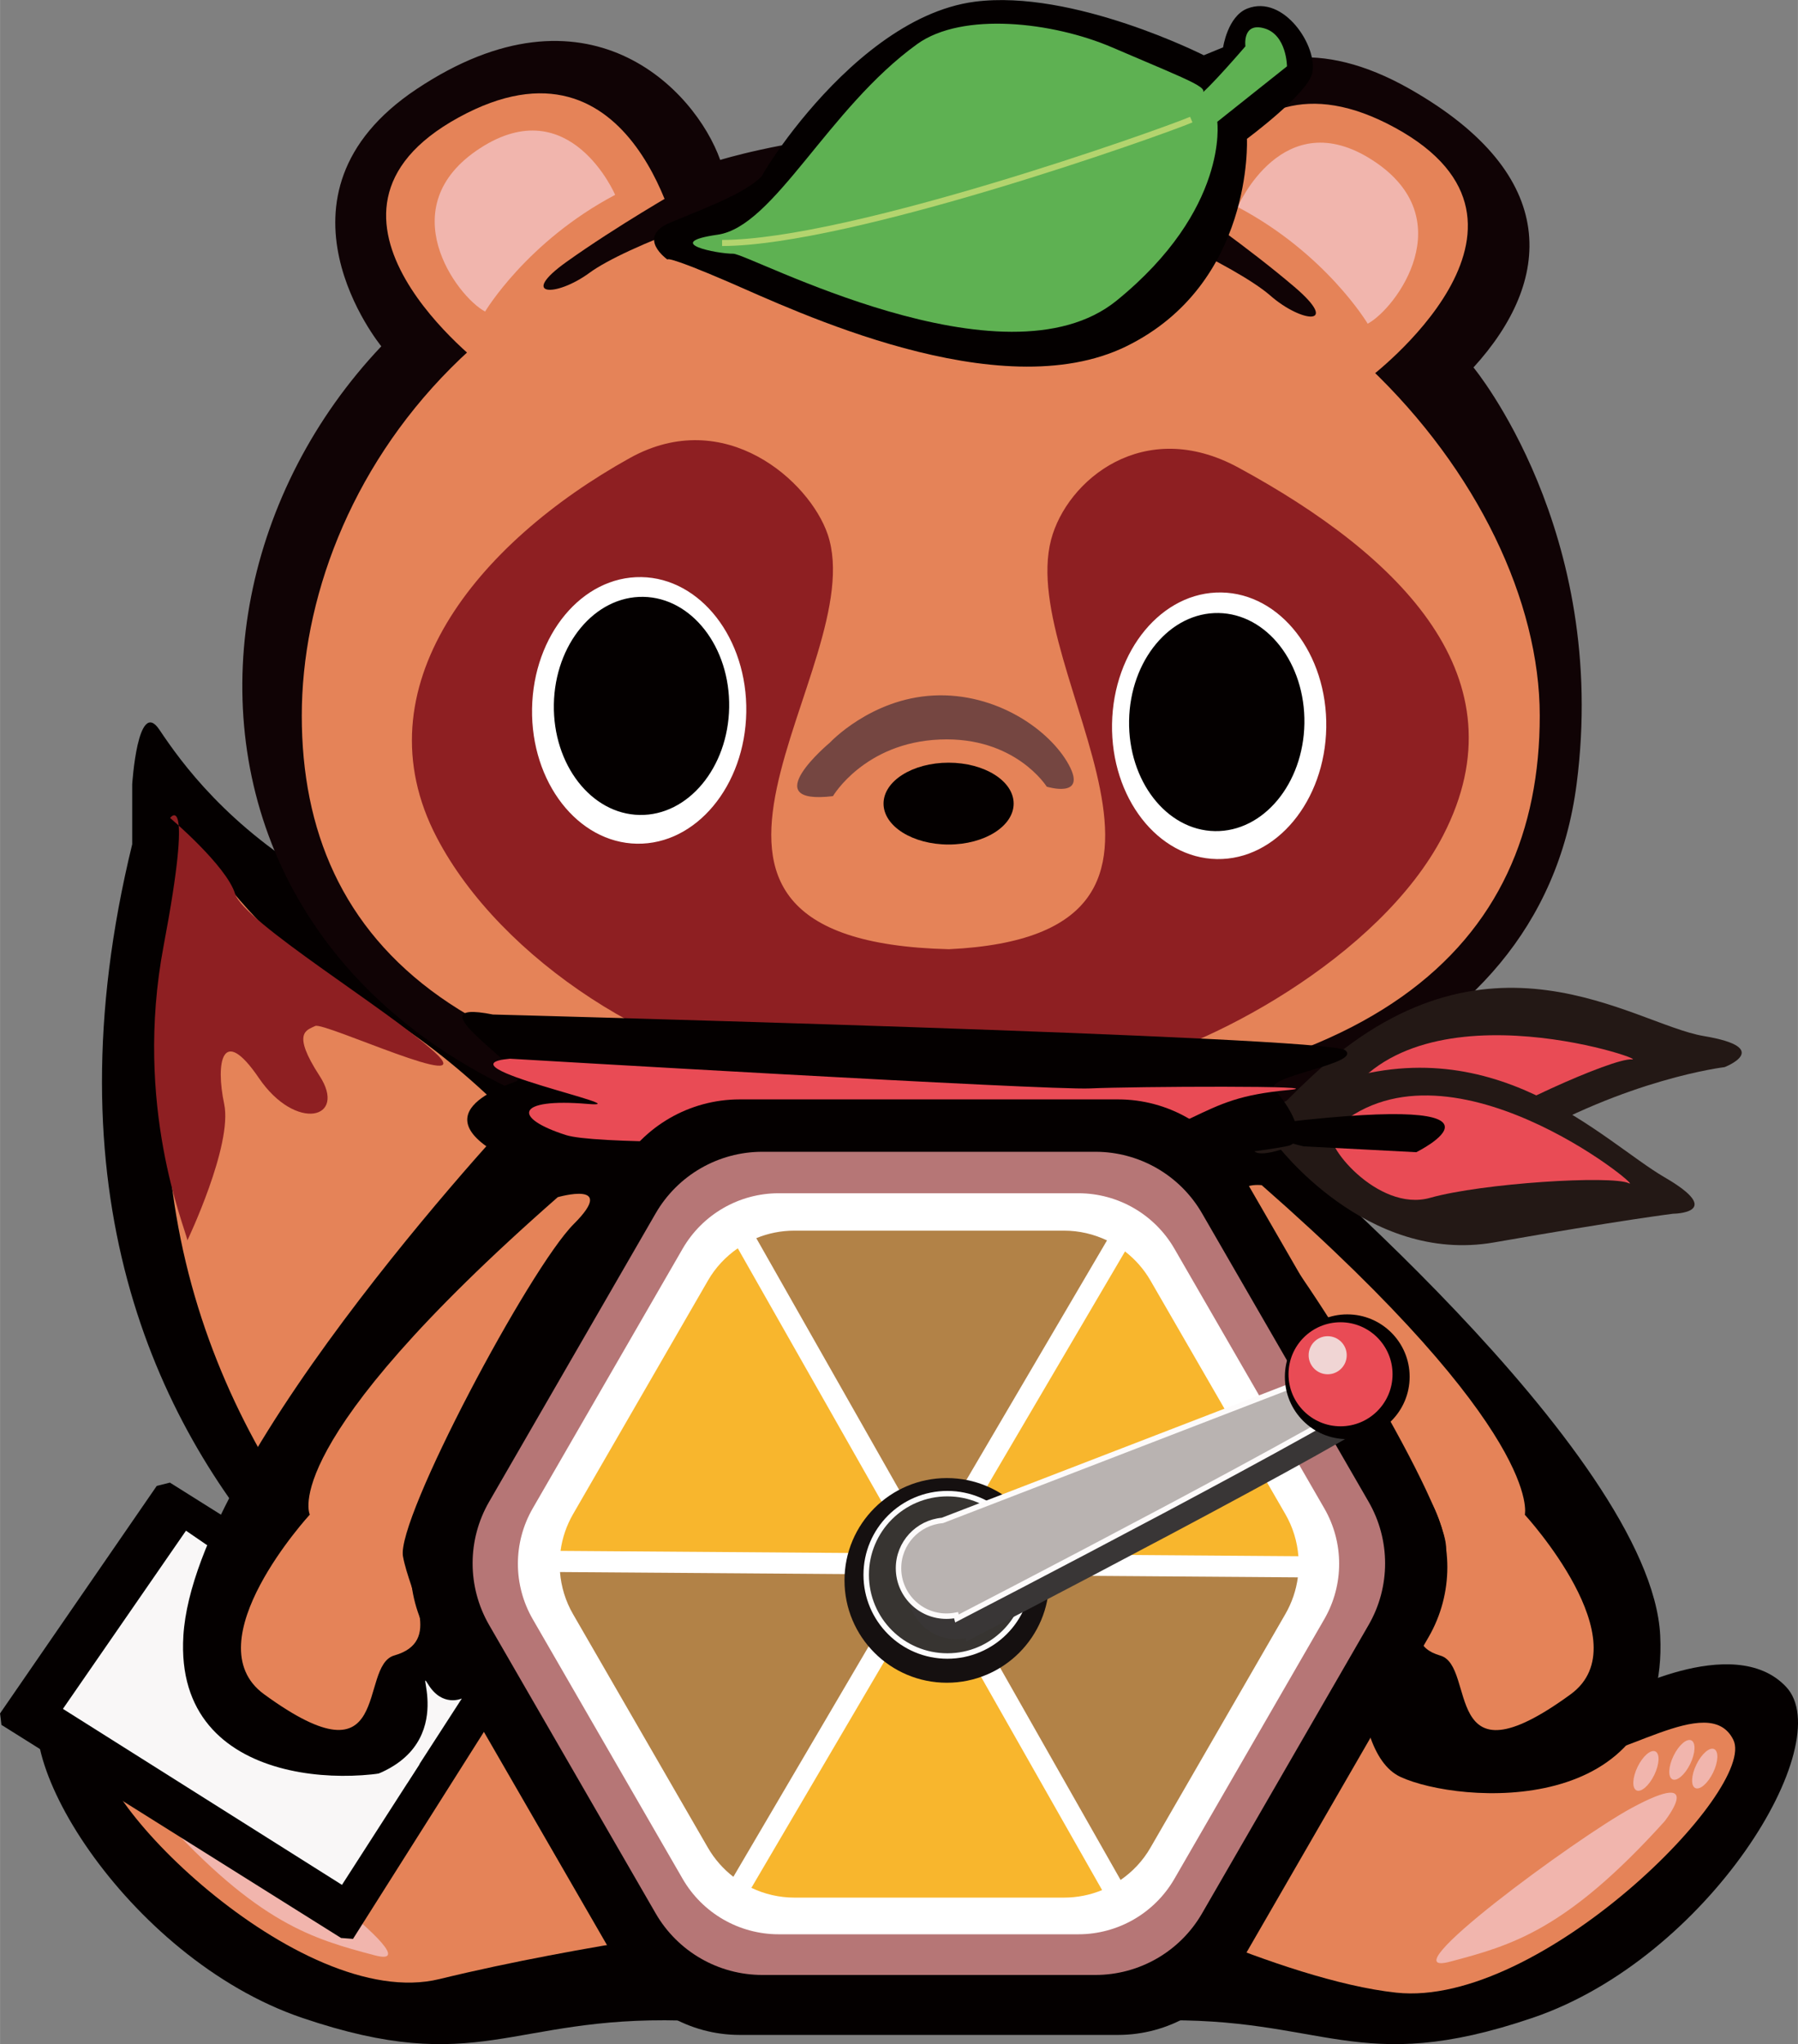 <?xml version="1.0" encoding="UTF-8"?>
<svg id="_レイヤー_1" data-name="レイヤー 1" xmlns="http://www.w3.org/2000/svg" width="104.62mm" height="118.94mm" viewBox="0 0 296.56 337.17">
  <rect x="0" y="0" width="296.56" height="337.17" fill="#808080" stroke="none"/>
  <defs>
    <style>
      .cls-1, .cls-2 {
        fill: none;
      }

      .cls-3 {
        fill: #b9b3b1;
        stroke: #fdfbfb;
      }

      .cls-3, .cls-4 {
        stroke-width: .9px;
      }

      .cls-3, .cls-4, .cls-2 {
        stroke-miterlimit: 10;
      }

      .cls-4 {
        fill: #373431;
        stroke: #fdfdfe;
      }

      .cls-5 {
        fill: #f8b62d;
      }

      .cls-6 {
        fill: #f9f7f7;
      }

      .cls-7 {
        fill: #040000;
      }

      .cls-8 {
        fill: #f1b5ad;
      }

      .cls-9 {
        fill: #e94b55;
      }

      .cls-10 {
        fill: #e58358;
      }

      .cls-11 {
        fill: #fff;
      }

      .cls-12 {
        fill: #f0d5d4;
      }

      .cls-13 {
        fill: #815a25;
      }

      .cls-14 {
        fill: #b67676;
      }

      .cls-15 {
        fill: #8e1f22;
      }

      .cls-16 {
        fill: #b28247;
      }

      .cls-17 {
        fill: #151010;
      }

      .cls-18 {
        fill: #231815;
      }

      .cls-19 {
        fill: #100305;
      }

      .cls-20 {
        fill: #393636;
      }

      .cls-21 {
        fill: #5eb152;
      }

      .cls-22 {
        fill: #602114;
      }

      .cls-23 {
        fill: #754641;
      }

      .cls-2 {
        stroke: #b3d46e;
      }
    </style>
  </defs>
  <path class="cls-7" d="m36.47,279.98s-19.75-11.03-28.46-1.74,12.78,44.72,41.81,54.59c29.04,9.87,34.29-.28,62.44.44,28.15.72,4.34-73.03,4.34-73.03l-78.98,22.65-1.16-2.9Z"/>
  <path class="cls-10" d="m80.02,266.04s-25.55,23.81-34.84,24.39-24.39-11.61-28.46-3.48c-4.07,8.13,32.61,45.13,55.75,39.49,23.81-5.81,51.45-9.19,51.45-9.19l-43.9-51.21Z"/>
  <path class="cls-7" d="m91.92,291.18S-6.06,253.42,21.8,139.25v-9.89s.9-14.38,4.49-8.99c3.6,5.39,11.23,16.03,26.97,25.17,55.74,32.36,83.6,124.96,77.31,133.95"/>
  <path class="cls-10" d="m115.16,305.39S13.11,259.55,29.1,159.45v-9.89s.9-14.38,4.49-8.99,11.23,16.03,26.97,25.17c55.74,32.36,83.6,124.96,77.31,133.95l-22.71,5.71Z"/>
  <path class="cls-7" d="m266.15,279.98s19.75-11.03,28.46-1.74c8.71,9.29-12.78,44.72-41.81,54.59-29.04,9.87-34.29-.28-62.44.44s-4.34-73.03-4.34-73.03l78.98,22.65,1.16-2.9Z"/>
  <path class="cls-10" d="m222.59,266.04s25.55,23.81,34.84,24.39,24.39-11.61,28.46-3.48c4.07,8.13-31.89,44.26-55.57,41.73-19.05-2.04-48.55-16.92-48.55-16.92l40.82-45.71Z"/>
  <path class="cls-7" d="m202.07,224.59l22.21,36.27s-2.89,27.8,6.73,32.24c9.62,4.44,44.31,7.04,42.83-23.31-1.48-30.35-66.29-84.32-66.29-84.32,0,0-23.5,13.07-5.47,39.12Z"/>
  <path class="cls-10" d="m251.51,249.84s3.32-13.36-43.4-54.35c0,0-7.45-.9-.15,6.41,7.3,7.3,31.64,47.67,30.52,53.85-1.12,6.18-8.93,15.04-.91,17.33,6.04,1.73,0,22.07,21.49,6.39,11.77-8.59-7.55-29.62-7.55-29.62Z"/>
  <path class="cls-8" d="m274.54,300.44s7.14-9.01-5.44-2.21c-9.04,4.89-40.82,28.23-29.93,25.34,10.12-2.69,19.11-5.13,35.37-23.13Z"/>
  <path class="cls-8" d="m26.39,299.38s-7.14-9.01,5.44-2.21c9.04,4.89,40.82,28.23,29.93,25.34-10.12-2.69-19.11-5.13-35.37-23.13Z"/>
  <path class="cls-22" d="m225.19,64.19s33.71-25.28,4.41-41.33c-29.29-16.05-36.52,21.67-36.52,21.67"/>
  <path class="cls-19" d="m62.89,57.12s-20.47-24.9,5.81-42.42c28.1-18.73,45.92,0,50.09,11.68,0,0,38.99-12.14,71.36,2.21,0,0,11.95-31.24,42.43-13.89,25.14,14.31,23.39,31.73,10.46,45.91,0,0,22.43,27.01,17.01,68.73-6.14,47.27-59.44,61.48-108.24,62.52C34.18,194.36,18.25,104.26,62.89,57.12Z"/>
  <path class="cls-10" d="m225.73,62.42s33.71-25.28,4.41-41.33c-29.29-16.05-36.52,21.67-36.52,21.67"/>
  <path class="cls-10" d="m80.06,60.7s-33.71-25.28-4.41-41.33c29.29-16.05,36.52,21.67,36.52,21.67"/>
  <path class="cls-7" d="m157.86,327.69c18.35-.4,2.23-7.02,2.23-7.02l-15.15-.96"/>
  <path class="cls-10" d="m253.97,118.06c0,37.78-26.7,64.4-102.1,64.4s-102.1-26.63-102.1-64.4S80.86,31.8,152.97,31.59c59.65-.18,101,48.69,101,86.47Z"/>
  <path class="cls-15" d="m204.27,77.13c-15.62-8.49-28.31,2.07-30.9,11.88-5.79,21.99,32.93,65.19-16.86,67.56-56.48-1.39-12.56-46.65-20-68.45-2.99-8.75-16.95-21.28-32.63-12.57-25.26,14.04-44.76,37.89-31.84,62.6,10.52,20.13,37.16,37.38,60.34,39.49,8.39.76,40.65.44,50.83-1.42,15.26-2.79,44.45-18.27,54.85-38.47,13.32-25.88-6.97-46.05-33.79-60.62Z"/>
  <g>
    <ellipse class="cls-11" cx="105.41" cy="117.18" rx="21.99" ry="17.67" transform="translate(-13.49 220.63) rotate(-89.05)"/>
    <ellipse class="cls-7" cx="105.8" cy="116.43" rx="17.99" ry="14.46" transform="translate(-12.36 220.29) rotate(-89.05)"/>
    <ellipse class="cls-11" cx="201.08" cy="119.7" rx="21.99" ry="17.67" transform="translate(78.07 318.78) rotate(-89.05)"/>
    <ellipse class="cls-7" cx="200.68" cy="119.09" rx="17.99" ry="14.46" transform="translate(78.29 317.78) rotate(-89.05)"/>
  </g>
  <path class="cls-13" d="m149.93,128.73l-.43-.43"/>
  <path class="cls-1" d="m45.96,121.83l.43-.43"/>
  <path class="cls-23" d="m137.39,131.31s5.19-8.82,17.63-9.33c12.45-.52,17.63,7.78,17.63,7.78,0,0,6.74,2.07,3.63-3.63-3.11-5.7-11.93-11.93-22.3-11.41-10.37.52-17.11,7.78-17.11,7.78,0,0-12.45,10.37.52,8.82Z"/>
  <ellipse class="cls-7" cx="156.46" cy="132.55" rx="10.73" ry="6.75"/>
  <path class="cls-19" d="m112.02,31.4s-10.33,5.9-18.59,11.8c-7.95,5.68-1.77,5.9,3.84,1.77s26.55-12.39,37.18-12.1"/>
  <path class="cls-19" d="m195.96,33.97s9.79,6.75,17.52,13.33,1.26,6.03-3.97,1.44c-5.24-4.59-25.41-14.6-36.02-15.2"/>
  <path class="cls-15" d="m30.91,204.62c-.36-2.14-8.94-22.16-3.93-48.61,5-26.45,1.07-21.09,1.07-21.09,0,0,9.29,7.86,10.72,12.51s25.02,18.94,32.88,26.09-18.23-5-19.66-4.29-3.93,1.07.71,8.22c4.65,7.15-3.93,9.29-10.01.36s-7.15-2.5-5.72,4.29-6.08,22.52-6.08,22.52Z"/>
  <path class="cls-1" d="m105.98,58.34v.47"/>
  <ellipse class="cls-8" cx="281.18" cy="291.72" rx="3.57" ry="1.53" transform="translate(-104.12 417.03) rotate(-64.07)"/>
  <ellipse class="cls-8" cx="277.42" cy="290.28" rx="3.57" ry="1.53" transform="translate(-104.95 412.84) rotate(-64.07)"/>
  <ellipse class="cls-8" cx="271.48" cy="292.11" rx="3.57" ry="1.53" transform="translate(-109.93 408.52) rotate(-64.07)"/>
  <polygon class="cls-7" points="58.22 319.81 56.25 319.66 .23 284.51 0 282.62 25.85 245.09 28.02 244.55 83.69 279.53 58.22 319.81"/>
  <polygon class="cls-6" points="56.4 310.9 10.37 281.87 30.67 252.48 74.59 282.61 56.4 310.9"/>
  <path class="cls-7" d="m100.55,224.59l-22.35,33.8s1.67,27.7-7.95,32.15-41.61,5.15-40.01-20.74c1.87-30.33,56.67-88.1,56.67-88.1,0,0,31.67,16.84,13.64,42.9Z"/>
  <path class="cls-10" d="m51.1,249.84s-5.83-11.38,40.89-52.37c0,0,9.96-2.88,2.65,4.42-7.3,7.3-29.3,48.64-28.18,54.82s6.59,14.06-1.43,16.35c-6.04,1.73,0,22.07-21.49,6.39-11.77-8.59,7.55-29.62,7.55-29.62Z"/>
  <g>
    <g>
      <path class="cls-18" d="m216.13,187.75s15.41,11.96,33.87,1.05c18.46-10.91,34.45-12.78,34.45-12.78,0,0,8.26-3.17-3.43-5.13-11.68-1.96-35.67-20.39-64.63,6.62-21.76,20.29-.27,10.25-.27,10.25Z"/>
      <path class="cls-9" d="m220.35,183.94c-1.13,2.33,11.73,9.96,18.97,4.63,7.24-5.33,26.72-14.08,29.85-13.83,3.13.25-37.76-13.71-48.82,9.2Z"/>
      <path class="cls-18" d="m210.47,188.64s14.85,19.99,35.97,16.29c21.13-3.7,29.52-4.73,29.52-4.73,0,0,8.85-.06-1.4-6.01-10.24-5.95-28.37-25.5-56.23-15.05-27.86,10.45-7.86,9.5-7.86,9.5Z"/>
      <path class="cls-9" d="m219.76,186.56c-1.88,1.78,7.46,13.46,16.11,11.02,8.65-2.44,29.97-3.75,32.81-2.41,2.84,1.34-30.49-26.15-48.92-8.61Z"/>
      <path class="cls-7" d="m81.34,167.34s137.43,3.6,140.5,5.87c3.07,2.27-13.79,4.3-11.61,6.56s5.66,7.87,2.53,9.15c-3.13,1.28-101.65,12.87-123.71,4.51-22.07-8.36-7.59-13.75-4.02-15.02,3.57-1.27-18.29-13.97-3.68-11.06Z"/>
      <path class="cls-9" d="m84.11,174.63s88.57,5.23,95.68,4.9c7.11-.33,40.76-.5,32.75.26-8.01.76-10.93,2.16-16.3,4.73-5.37,2.58-94.04,5.52-102.87,2.71-8.84-2.81-8.46-6.16,3.6-5.14,9.29.78-25.31-6.33-12.86-7.46Z"/>
    </g>
    <path class="cls-7" d="m214.96,189.08l18.64.97s19.85-9.78-21.93-4.93c-9.32,1.08,3.29,3.95,3.29,3.95Z"/>
  </g>
  <path class="cls-8" d="m204.14,34.14s7.42-17.32,22.27-7.7,3.85,24.47-.82,26.95c0,0-6.87-11.55-21.45-19.25Z"/>
  <path class="cls-8" d="m101.46,32.14s-7.42-17.32-22.27-7.7c-14.85,9.62-3.85,24.47.82,26.95,0,0,6.87-11.55,21.45-19.25Z"/>
  <path class="cls-6" d="m67.17,294.09l9-13.93s-3.21,1.5-5.57-2.36c-2.36-3.86,6,12-12.43,16.07"/>
  <g>
    <path class="cls-7" d="m184.42,335.65h-62.42c-8.25,0-15.88-4.4-20-11.55l-31.21-54.06c-4.13-7.15-4.13-15.95,0-23.09l31.21-54.06c4.13-7.15,11.75-11.55,20-11.55h62.42c8.25,0,15.87,4.4,20,11.55l31.21,54.06c4.13,7.15,4.13,15.95,0,23.09l-31.21,54.06c-4.13,7.15-11.75,11.55-20,11.55Z"/>
    <path class="cls-14" d="m180.67,325.76h-54.93c-7.26,0-13.97-3.87-17.6-10.16l-27.47-47.57c-3.63-6.29-3.63-14.04,0-20.32l27.47-47.57c3.63-6.29,10.34-10.16,17.6-10.16h54.93c7.26,0,13.97,3.87,17.6,10.16l27.47,47.57c3.63,6.29,3.63,14.04,0,20.32l-27.47,47.57c-3.63,6.29-10.34,10.16-17.6,10.16Z"/>
    <path class="cls-11" d="m177.87,319.05h-49.44c-6.53,0-12.57-3.49-15.84-9.15l-24.72-42.82c-3.27-5.66-3.27-12.63,0-18.29l24.72-42.82c3.27-5.66,9.31-9.15,15.84-9.15h49.44c6.53,0,12.57,3.49,15.84,9.15l24.72,42.82c3.27,5.66,3.27,12.63,0,18.29l-24.72,42.82c-3.27,5.66-9.31,9.15-15.84,9.15Z"/>
    <g>
      <path class="cls-5" d="m185.56,206.42l-29.27,49.85,57.87.42c-.19-2.4-.9-4.78-2.15-6.94l-22.25-38.53c-1.09-1.89-2.53-3.51-4.21-4.81Z"/>
      <path class="cls-16" d="m153.29,254.51l29.3-49.91c-2.18-1.04-4.59-1.61-7.08-1.61h-44.5c-2.19,0-4.31.43-6.27,1.24l28.54,50.28Z"/>
      <path class="cls-5" d="m150.26,256.23l-28.57-50.33c-1.99,1.37-3.69,3.17-4.93,5.33l-22.25,38.53c-1.09,1.89-1.78,3.95-2.06,6.05l57.81.42Z"/>
      <path class="cls-16" d="m156.26,259.76l28.57,50.33c1.99-1.37,3.69-3.17,4.93-5.33l22.25-38.53c1.09-1.89,1.78-3.95,2.06-6.05l-57.81-.42Z"/>
      <path class="cls-16" d="m120.96,309.57l29.27-49.85-57.87-.42c.19,2.4.9,4.78,2.15,6.94l22.25,38.53c1.09,1.89,2.53,3.51,4.21,4.81Z"/>
      <path class="cls-5" d="m153.23,261.48l-29.3,49.91c2.18,1.04,4.59,1.61,7.08,1.61h44.5c2.19,0,4.31-.43,6.27-1.24l-28.54-50.28Z"/>
    </g>
    <g>
      <circle class="cls-17" cx="156.17" cy="260.68" r="16.88"/>
      <circle class="cls-4" cx="156.26" cy="259.76" r="13.39"/>
      <path class="cls-20" d="m226.83,225.53l-69.83,29.04c-4.05.35-7.23,3.74-7.23,7.88,0,4.37,3.54,7.91,7.91,7.91.54,0,1.08-.06,1.59-.16l.14.54s66.29-34.27,70.43-38.42c4.14-4.14-3.01-6.78-3.01-6.78Z"/>
      <path class="cls-3" d="m225.5,223.76l-70.07,27.03c-4.05.35-7.23,3.74-7.23,7.88,0,4.37,3.54,7.91,7.91,7.91.54,0,1.08-.06,1.59-.16l.14.54s66.29-34.27,70.43-38.42c4.14-4.14-2.78-4.78-2.78-4.78Z"/>
      <circle class="cls-7" cx="222.22" cy="227.09" r="10.29"/>
      <circle class="cls-9" cx="221.11" cy="226.68" r="8.58"/>
      <circle class="cls-12" cx="218.99" cy="223.54" r="3.14"/>
    </g>
  </g>
  <g>
    <g>
      <path class="cls-7" d="m198.57,9.11l3.17-1.3s.74-5.1,3.97-6.39c6.08-2.42,11.74,6.35,10.72,10.67-.81,3.44-10.76,10.81-10.76,10.81,0,0,1.14,23.91-19.89,34.22-21.03,10.3-54.9-5.98-65.52-10.57-10.63-4.59-10.16-3.73-10.16-3.73,0,0-5.24-3.66.38-6.07,5.61-2.41,13.76-5.19,16-8.7-5.46,8.59,12.12-24.88,34.31-27.77,16.19-2.1,37.78,8.84,37.78,8.84Z"/>
      <path class="cls-21" d="m205.42,7.64s-6.44,7.5-7.72,8.12c2.35-1.14-.06-1.86-14.3-7.96-9.72-4.17-24.64-5.91-32.12-.53-14.75,10.63-23.56,30.1-32.91,31.44-9.36,1.34-.04,3.16,2.56,3.14s44.7,22.8,63.25,7.73c18.55-15.08,16.6-29.49,16.6-29.49l11.5-9.15s-.04-5.19-3.73-6.26-3.13,2.96-3.13,2.96Z"/>
    </g>
    <path class="cls-2" d="m196.49,19.73c-5.28,2.22-56.18,20.31-77.39,20.35"/>
  </g>
</svg>